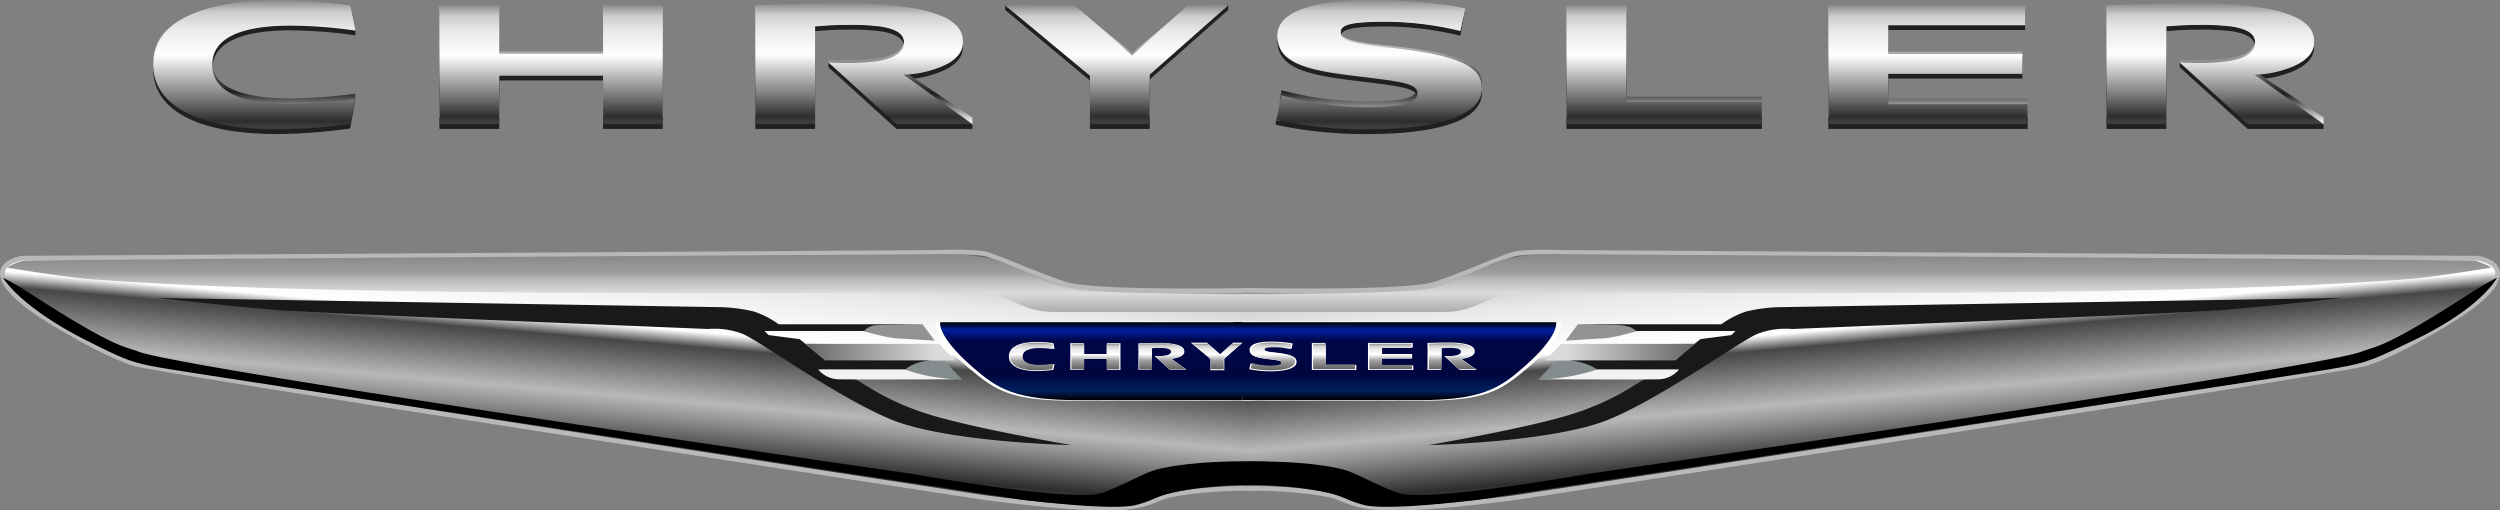 <?xml version="1.0" encoding="UTF-8"?> <svg xmlns="http://www.w3.org/2000/svg" xmlns:xlink="http://www.w3.org/1999/xlink" viewBox="0 0 529 108.007"><rect x="0" y="0" width="529" height="108.007" fill="#808080" stroke="none"/> <defs> <linearGradient id="linear-gradient" x1="352.141" y1="24.848" x2="352.141" y2="1.296" gradientUnits="userSpaceOnUse"> <stop offset="0" stop-color="#fff"></stop> <stop offset="0.253" stop-color="#1e1e1e"></stop> <stop offset="0.663" stop-color="#c7c7c7"></stop> <stop offset="0.899" stop-color="#c7c7c7"></stop> </linearGradient> <linearGradient id="linear-gradient-2" x1="116.613" y1="24.848" x2="116.613" y2="1.296" xlink:href="#linear-gradient"></linearGradient> <linearGradient id="linear-gradient-3" x1="236.271" y1="24.848" x2="236.271" y2="1.215" xlink:href="#linear-gradient"></linearGradient> <linearGradient id="linear-gradient-4" x1="407.969" y1="24.848" x2="407.969" y2="1.296" xlink:href="#linear-gradient"></linearGradient> <linearGradient id="linear-gradient-5" x1="291.782" y1="25.865" x2="291.782" y2="0.25" xlink:href="#linear-gradient"></linearGradient> <linearGradient id="linear-gradient-6" x1="53.814" y1="25.865" x2="53.814" y2="0.298" xlink:href="#linear-gradient"></linearGradient> <linearGradient id="linear-gradient-7" x1="182.795" y1="26.278" x2="182.795" y2="0.933" xlink:href="#linear-gradient"></linearGradient> <linearGradient id="linear-gradient-8" x1="468.699" y1="26.278" x2="468.699" y2="0.933" xlink:href="#linear-gradient"></linearGradient> <linearGradient id="linear-gradient-9" x1="352.141" y1="26.278" x2="352.141" y2="1.118" gradientUnits="userSpaceOnUse"> <stop offset="0.028" stop-color="#3c3c3c"></stop> <stop offset="0.062" stop-color="#2d2d2d"></stop> <stop offset="0.236" stop-color="#787878"></stop> <stop offset="0.343" stop-color="#a1a1a1"></stop> <stop offset="0.579" stop-color="#fff"></stop> <stop offset="0.781" stop-color="#e9e9e9"></stop> <stop offset="0.91" stop-color="#ccc"></stop> <stop offset="1" stop-color="#8b8b8b"></stop> </linearGradient> <linearGradient id="linear-gradient-10" x1="116.613" y1="26.278" x2="116.613" y2="1.118" xlink:href="#linear-gradient-9"></linearGradient> <linearGradient id="linear-gradient-11" x1="236.283" y1="26.278" x2="236.283" y2="1.118" xlink:href="#linear-gradient-9"></linearGradient> <linearGradient id="linear-gradient-12" x1="407.969" y1="26.278" x2="407.969" y2="1.118" xlink:href="#linear-gradient-9"></linearGradient> <linearGradient id="linear-gradient-13" x1="291.782" y1="27.365" x2="291.782" y2="0" xlink:href="#linear-gradient-9"></linearGradient> <linearGradient id="linear-gradient-14" x1="53.814" y1="27.365" x2="53.814" y2="0.051" xlink:href="#linear-gradient-9"></linearGradient> <linearGradient id="linear-gradient-15" x1="182.795" y1="26.278" x2="182.795" y2="0.73" xlink:href="#linear-gradient-9"></linearGradient> <linearGradient id="linear-gradient-16" x1="468.699" y1="26.278" x2="468.699" y2="0.73" xlink:href="#linear-gradient-9"></linearGradient> <linearGradient id="linear-gradient-17" x1="131.292" y1="98.916" x2="135.809" y2="47.28" gradientUnits="userSpaceOnUse"> <stop offset="0.028" stop-color="#3c3c3c"></stop> <stop offset="0.062" stop-color="#2d2d2d"></stop> <stop offset="0.218" stop-color="#8f8f8f"></stop> <stop offset="0.292" stop-color="#b8b8b8"></stop> <stop offset="0.517" stop-color="#474747"></stop> <stop offset="0.579" stop-color="#fff"></stop> <stop offset="0.781" stop-color="#e9e9e9"></stop> <stop offset="0.882" stop-color="#ccc"></stop> <stop offset="0.938" stop-color="#8b8b8b"></stop> <stop offset="1" stop-color="#606060"></stop> </linearGradient> <linearGradient id="linear-gradient-18" x1="411.29" y1="98.916" x2="415.808" y2="47.28" gradientTransform="matrix(-1, 0, 0, 1, 809, 0)" xlink:href="#linear-gradient-17"></linearGradient> <linearGradient id="linear-gradient-19" x1="232.11" y1="84.675" x2="232.11" y2="68.173" gradientUnits="userSpaceOnUse"> <stop offset="0.006"></stop> <stop offset="0.118" stop-color="#00205f"></stop> <stop offset="0.331" stop-color="#00053f"></stop> <stop offset="0.758" stop-color="#000747"></stop> <stop offset="0.899" stop-color="#001e9f"></stop> <stop offset="1"></stop> </linearGradient> <linearGradient id="linear-gradient-20" x1="312.11" y1="84.675" x2="312.11" y2="68.173" gradientTransform="matrix(-1, 0, 0, 1, 607.227, 0)" xlink:href="#linear-gradient-19"></linearGradient> <linearGradient id="linear-gradient-21" x1="282.291" y1="78.128" x2="282.291" y2="72.732" gradientUnits="userSpaceOnUse"> <stop offset="0.028" stop-color="#686868"></stop> <stop offset="0.343" stop-color="#a1a1a1"></stop> <stop offset="0.579" stop-color="#fff"></stop> <stop offset="0.781" stop-color="#e9e9e9"></stop> <stop offset="0.91" stop-color="#ccc"></stop> <stop offset="1" stop-color="#8b8b8b"></stop> </linearGradient> <linearGradient id="linear-gradient-22" x1="231.78" y1="78.128" x2="231.78" y2="72.732" xlink:href="#linear-gradient-21"></linearGradient> <linearGradient id="linear-gradient-23" x1="257.445" y1="78.128" x2="257.445" y2="72.732" xlink:href="#linear-gradient-21"></linearGradient> <linearGradient id="linear-gradient-24" x1="294.264" y1="78.128" x2="294.264" y2="72.732" xlink:href="#linear-gradient-21"></linearGradient> <linearGradient id="linear-gradient-25" x1="269.347" y1="78.361" x2="269.347" y2="72.493" xlink:href="#linear-gradient-21"></linearGradient> <linearGradient id="linear-gradient-26" x1="218.312" y1="78.361" x2="218.312" y2="72.503" xlink:href="#linear-gradient-21"></linearGradient> <linearGradient id="linear-gradient-27" x1="245.974" y1="78.128" x2="245.974" y2="72.649" xlink:href="#linear-gradient-21"></linearGradient> <linearGradient id="linear-gradient-28" x1="307.289" y1="78.128" x2="307.289" y2="72.649" xlink:href="#linear-gradient-21"></linearGradient> <linearGradient id="linear-gradient-29" x1="202.125" y1="74.507" x2="170.458" y2="74.507" gradientUnits="userSpaceOnUse"> <stop offset="0.146" stop-color="#dadada"></stop> <stop offset="1" stop-color="#666"></stop> </linearGradient> <linearGradient id="linear-gradient-30" x1="381.125" y1="74.507" x2="349.459" y2="74.507" gradientTransform="matrix(-1, 0, 0, 1, 708.084, 0)" xlink:href="#linear-gradient-29"></linearGradient> <linearGradient id="linear-gradient-31" x1="134.312" y1="66.007" x2="134.312" y2="53.757" gradientUnits="userSpaceOnUse"> <stop offset="0.028" stop-color="#b0b0b0"></stop> <stop offset="0.326" stop-color="#dcdcdc"></stop> <stop offset="0.579" stop-color="#b5b5b5"></stop> <stop offset="0.68" stop-color="#9d9d9d"></stop> <stop offset="0.938" stop-color="#8b8b8b"></stop> </linearGradient> <linearGradient id="linear-gradient-32" x1="408.312" y1="66.007" x2="408.312" y2="53.757" gradientTransform="matrix(-1, 0, 0, 1, 802.625, 0)" xlink:href="#linear-gradient-31"></linearGradient> </defs> <title>chrysler</title> <g id="Слой_2" data-name="Слой 2"> <g id="Layer_1" data-name="Layer 1"> <polyline points="331.469 27.278 372.813 27.278 372.813 22.578 344.105 22.578 344.129 2.118 331.469 2.118 331.469 27.278" style="fill:#231f20"></polyline> <path d="M92.985,2.118V27.278h12.654V17.02h21.971V27.278h12.631V2.118H127.61V12.358H105.639V2.118H92.985" style="fill:#231f20"></path> <path d="M251.32,2.118l-11.761,10.626-12.177-10.626-14.693-1v1s17.822,14.826,17.942,14.918V27.278h12.644V16.808c.102-.069,16.602-14.691,16.602-14.691v-1l-8.556,1" style="fill:#231f20"></path> <polyline points="386.889 27.278 429.049 27.278 429.049 23.042 399.538 23.042 399.538 16.627 427.937 16.627 427.937 12.406 399.538 12.406 399.538 6.343 428.506 6.343 428.529 2.118 386.889 2.118 386.889 27.278" style="fill:#231f20"></polyline> <path d="M270.303,8.666c0,5.817,6.747,7.221,15.903,8.354,9.354,1.164,13.721,1.475,13.721,3.677,0,1.958-2.776,2.998-10.827,2.998a68.472,68.472,0,0,1-17.911-2.544c-.045.182-.871,2.837-1.191,4.259a2.731,2.731,0,0,0,0,1,90.038,90.038,0,0,0,19.623,1.955c12.185,0,23.946-2.123,23.946-8.727,0-4.526-4.777-6.854-18.363-8.428-5.616-.656-11.544-1.075-11.544-3.248,0-1.618,1.63-2.358,9.65-2.358a68.02,68.02,0,0,1,15.696,1.958l1.026-5.872C308.631,1.449,300.695,1,290.269,1c-8.661,0-19.966,1.194-19.966,7.666" style="fill:#231f20"></path> <path d="M32.431,14.706c0,8.127,8.569,13.66,26.334,13.66a121.077,121.077,0,0,0,15.331-1.174l1.1-6.262c-1.536.158-7.425,2.051-13.772,2.051-9.86,0-16.515-2.376-16.515-8.275,0-5.8,6.334-8.286,16.694-8.286A101.618,101.618,0,0,1,75.196,7.476v-1L74.096,2.194A119.067,119.067,0,0,0,59.145,1.051c-18.023,0-26.714,5.343-26.714,13.654" style="fill:#231f20"></path> <path d="M159.829,27.278h12.64V6.591c1.737-.11,3.667-.314,6.631-.314a51.966,51.966,0,0,1,7.109.321c3.851.597,5.106,1.837,5.076,3.486-.028,1.705-1.708,3.266-5.606,3.838a43.563,43.563,0,0,1-6.519.395,17.772,17.772,0,0,1-3.848-1.094v1l14.372,13.055h16.079v-1l-14.565-9.47a21.766,21.766,0,0,0,6.775-1.242c3.868-1.248,5.757-3.246,5.765-5.481.043-2.93-1.85-5.471-8.937-7.063a72.838,72.838,0,0,0-15.586-1.291c-9.08-.013-18.46.352-19.384.388V27.278" style="fill:#231f20"></path> <path d="M445.733,27.278h12.648V6.591c1.73-.11,3.65-.314,6.617-.314a52.579,52.579,0,0,1,7.137.321c3.823.597,5.081,1.837,5.045,3.486-.038,1.705-1.699,3.266-5.615,3.838a42.944,42.944,0,0,1-6.505.395,16.528,16.528,0,0,1-3.839-1.094v1l14.37,13.055H491.665v-1l-14.565-9.47a21.846,21.846,0,0,0,6.787-1.242c3.844-1.248,5.744-3.246,5.78-5.481.013-2.93-1.87-5.471-8.959-7.063a72.77,72.77,0,0,0-15.582-1.291c-9.102-.013-18.48.352-19.393.388V27.278" style="fill:#231f20"></path> <polyline points="331.469 24.848 372.813 24.848 372.813 20.448 344.105 20.448 344.129 1.296 331.469 1.296 331.469 24.848" style="fill:url(#linear-gradient)"></polyline> <path d="M92.985,1.296V24.848h12.654V15.245h21.971v9.602h12.631V1.296H127.61v9.585H105.639V1.296H92.985" style="fill:url(#linear-gradient-2)"></path> <path d="M251.32,1.296l-11.761,9.947-12.177-9.947-14.59-.081s17.719,13.958,17.839,14.044v9.588h12.644V15.047C243.376,14.983,259.75,1.215,259.75,1.215l-8.43.081" style="fill:url(#linear-gradient-3)"></path> <polyline points="386.889 24.848 429.049 24.848 429.049 20.883 399.538 20.883 399.538 14.878 427.937 14.878 427.937 10.927 399.538 10.927 399.538 5.251 428.506 5.251 428.529 1.296 386.889 1.296 386.889 24.848" style="fill:url(#linear-gradient-4)"></polyline> <path d="M270.303,7.426c0,5.446,6.747,6.759,15.903,7.819,9.354,1.09,13.721,1.381,13.721,3.442,0,1.832-2.776,2.806-10.827,2.806a72.802,72.802,0,0,1-17.911-2.381c-.061.227-1.191,6.305-1.191,6.298,1.316.263,8.533.455,19.623.455,12.185,0,23.946-1.987,23.946-8.169,0-4.237-4.777-6.416-18.363-7.889-5.616-.614-11.544-1.006-11.544-3.041,0-1.515,1.63-2.208,9.65-2.208a72.349,72.349,0,0,1,15.696,1.833l1.026-4.56A122.978,122.978,0,0,0,290.269.25c-8.661,0-19.966,1.118-19.966,7.176" style="fill:url(#linear-gradient-5)"></path> <path d="M32.431,13.079c0,7.608,8.569,12.786,26.334,12.786a129.272,129.272,0,0,0,15.331-1.099l1.1-3.837V19.841a120.928,120.928,0,0,1-13.772.984c-9.86,0-16.515-2.223-16.515-7.746,0-5.429,6.334-7.756,16.694-7.756a108.518,108.518,0,0,1,13.593.989L74.096,1.368A126.925,126.925,0,0,0,59.145.298c-18.023,0-26.714,5.002-26.714,12.781" style="fill:url(#linear-gradient-6)"></path> <path d="M159.829,24.848h12.64V5.484c1.737-.104,3.667-.294,6.631-.294a55.597,55.597,0,0,1,7.109.301c3.851.56,5.106,1.72,5.076,3.263-.028,1.596-1.708,3.057-5.606,3.593a46.584,46.584,0,0,1-6.519.37c-1.304,0-2.297-.012-3.848-.088v.596l14.372,11.624,16.079,1.431V24.848l-14.565-9.801a23.064,23.064,0,0,0,6.775-1.163c3.868-1.168,5.757-3.038,5.765-5.131.043-2.742-1.85-5.121-8.937-6.611a77.624,77.624,0,0,0-15.586-1.209c-9.08-.012-18.46.33-19.384.363V24.848" style="fill:url(#linear-gradient-7)"></path> <path d="M445.733,24.848h12.648V5.484c1.73-.104,3.65-.294,6.617-.294a56.253,56.253,0,0,1,7.137.301c3.823.56,5.081,1.72,5.045,3.263-.038,1.596-1.699,3.057-5.615,3.593a45.922,45.922,0,0,1-6.505.37c-1.325,0-2.297-.012-3.839-.088v.596l14.37,11.624L491.665,26.278V24.848l-14.565-9.801a23.149,23.149,0,0,0,6.787-1.163c3.844-1.168,5.744-3.038,5.78-5.131.013-2.742-1.87-5.121-8.959-6.611A77.551,77.551,0,0,0,465.126.933c-9.102-.012-18.48.33-19.393.363V24.848" style="fill:url(#linear-gradient-8)"></path> <polyline points="331.469 26.278 372.813 26.278 372.813 21.578 344.105 21.578 344.129 1.118 331.469 1.118 331.469 26.278" style="fill:url(#linear-gradient-9)"></polyline> <path d="M92.985,1.118V26.278h12.654V16.02h21.971V26.278h12.631V1.118H127.61V11.358H105.639V1.118H92.985" style="fill:url(#linear-gradient-10)"></path> <path d="M251.32,1.118l-11.761,10.626-12.177-10.626H212.689s17.822,14.826,17.942,14.918V26.278h12.644V15.808c.102-.069,16.602-14.691,16.602-14.691h-8.556" style="fill:url(#linear-gradient-11)"></path> <polyline points="386.889 26.278 429.049 26.278 429.049 22.042 399.538 22.042 399.538 15.627 427.937 15.627 427.937 11.406 399.538 11.406 399.538 5.343 428.506 5.343 428.529 1.118 386.889 1.118 386.889 26.278" style="fill:url(#linear-gradient-12)"></polyline> <path d="M270.303,7.666c0,5.817,6.747,7.221,15.903,8.354,9.354,1.164,13.721,1.475,13.721,3.677,0,1.958-2.776,2.998-10.827,2.998a68.472,68.472,0,0,1-17.911-2.544c-.061.243-1.191,5.267-1.191,5.259a90.038,90.038,0,0,0,19.623,1.955c12.185,0,23.946-2.123,23.946-8.727,0-4.526-4.777-6.854-18.363-8.428-5.616-.656-11.544-1.075-11.544-3.248,0-1.618,1.63-2.358,9.65-2.358a68.02,68.02,0,0,1,15.696,1.958l1.026-4.872A115.373,115.373,0,0,0,290.269,0c-8.661,0-19.966,1.194-19.966,7.666" style="fill:url(#linear-gradient-13)"></path> <path d="M32.431,13.706c0,8.127,8.569,13.66,26.334,13.66a121.077,121.077,0,0,0,15.331-1.174l1.1-5.262a113.299,113.299,0,0,1-13.772,1.051c-9.86,0-16.515-2.376-16.515-8.275,0-5.8,6.334-8.286,16.694-8.286A101.618,101.618,0,0,1,75.196,6.476L74.096,1.194A119.067,119.067,0,0,0,59.145.051c-18.023,0-26.714,5.343-26.714,13.654" style="fill:url(#linear-gradient-14)"></path> <path d="M159.829,26.278h12.64V5.591c1.737-.11,3.667-.314,6.631-.314a51.966,51.966,0,0,1,7.109.321c3.851.597,5.106,1.837,5.076,3.486-.028,1.705-1.708,3.266-5.606,3.838a43.563,43.563,0,0,1-6.519.395c-1.304,0-2.297-.013-3.848-.094l14.372,13.055h16.079l-14.565-10.47a21.766,21.766,0,0,0,6.775-1.242c3.868-1.248,5.757-3.246,5.765-5.481.043-2.93-1.85-5.471-8.937-7.063A72.838,72.838,0,0,0,179.212.73c-9.08-.013-18.46.352-19.384.388V26.278" style="fill:url(#linear-gradient-15)"></path> <path d="M445.733,26.278h12.648V5.591c1.73-.11,3.65-.314,6.617-.314a52.579,52.579,0,0,1,7.137.321c3.823.597,5.081,1.837,5.045,3.486-.038,1.705-1.699,3.266-5.615,3.838a42.944,42.944,0,0,1-6.505.395c-1.325,0-2.297-.013-3.839-.094l14.37,13.055H491.665L477.1,15.808a21.846,21.846,0,0,0,6.787-1.242c3.844-1.248,5.744-3.246,5.78-5.481.013-2.93-1.87-5.471-8.959-7.063A72.77,72.77,0,0,0,465.126.73c-9.102-.013-18.48.352-19.393.388V26.278" style="fill:url(#linear-gradient-16)"></path> <path d="M265.292,103.382c-6.198-.258-16.385.681-19.417,1.875-3.444,1.356-4.5,2.25-12.875,2.25s-24.875-2.25-24.875-2.25-175.25-26.75-180-28.375-10.625-4.75-17.25-8.75S.5,60.507.5,57.882s4.125-3.25,4.125-3.25L197.958,53.423s8-.333,10.667.333,14.384,5.971,18,6.667c8.667,1.667,38.667,1,38.667,1" style="stroke:#b8b8b8;fill:url(#linear-gradient-17)"></path> <path d="M33.054,63.043,153.125,65.007a35.635,35.635,0,0,1,6.357.894,19.575,19.575,0,0,1,5.286,2.714h30.428s-10.429.286-11.286.714-.286.714-.286.714H161.769l.857.857,6.571.857,5,4.143h24s-4.571.857-5.428,1.571l-.858.714h-18s.572,1,3.143,1.143,2.857.714,4,1,6.286,4.714,16.714,7.715c10.428,3,29,6.143,29,6.143s-26.858-.572-38.572-5.572c-11.714-5-27.571-16.571-31.143-18a16.812,16.812,0,0,0-7.286-1s-81.572-3.286-90.858-4S33.054,63.043,33.054,63.043Z" style="fill:#191919"></path> <path d="M263.711,103.382c6.197-.258,16.383.681,19.414,1.875,3.444,1.356,4.5,2.25,12.875,2.25s24.875-2.25,24.875-2.25,175.25-26.75,180-28.375,10.625-4.75,17.25-8.75,10.375-7.625,10.375-10.25-4.125-3.25-4.125-3.25L331.041,53.423s-7.999-.333-10.666.333-14.385,5.971-18,6.667c-8.667,1.667-38.667,1-38.667,1" style="stroke:#b8b8b8;fill:url(#linear-gradient-18)"></path> <path d="M495.946,63.043,375.875,65.007a35.639,35.639,0,0,0-6.357.894,19.566,19.566,0,0,0-5.286,2.714h-30.429s10.43.286,11.286.714.286.714.286.714h21.856l-.856.857-6.572.857-5,4.143h-24s4.571.857,5.429,1.571l.858.714h18s-.571,1-3.144,1.143c-2.57.142-2.857.714-4,1s-6.285,4.714-16.714,7.715c-10.429,3-29,6.143-29,6.143s26.858-.572,38.571-5.572c11.715-5,27.571-16.571,31.143-18a16.814,16.814,0,0,1,7.286-1s81.572-3.286,90.858-4C479.375,64.9,495.946,63.043,495.946,63.043Z" style="fill:#191919"></path> <path d="M265.304,84.799s-22.589-.084-36.971,0c-14.383.085-17.436-1.958-23.374-6.958-7.964-6.707-6.998-9.793-6.998-9.793h67.344" style="fill:#fff"></path> <path d="M265.292,84.673s-22.25-.083-36.417,0-17.865-2.438-23.084-7c-7.721-6.75-6.833-9.5-6.833-9.5H265.292" style="fill:url(#linear-gradient-19)"></path> <path d="M262.923,84.799s22.589-.084,36.972,0c14.383.085,17.436-1.958,23.373-6.958,7.965-6.707,6.999-9.793,6.999-9.793h-67.344" style="fill:#fff"></path> <path d="M262.935,84.673s22.25-.083,36.417,0,17.865-2.438,23.084-7c7.721-6.75,6.832-9.5,6.832-9.5h-68.333" style="fill:url(#linear-gradient-20)"></path> <polyline points="277.584 78.295 286.998 78.295 286.998 77.224 280.461 77.224 280.466 72.566 277.584 72.566 277.584 78.295" style="fill:#fff"></polyline> <polyline points="277.857 78.128 286.725 78.128 286.725 77.12 280.567 77.12 280.572 72.732 277.857 72.732 277.857 78.128" style="fill:url(#linear-gradient-21)"></polyline> <path d="M226.472,72.604v5.653h2.844V75.952h4.936v2.305h2.837V72.604h-2.837v2.301h-4.936V72.604h-2.844" style="fill:#fff"></path> <path d="M226.713,72.732v5.396h2.714V75.928h4.712v2.2h2.708v-5.396h-2.708v2.196h-4.712V72.732h-2.714" style="fill:url(#linear-gradient-22)"></path> <path d="M260.935,72.51l-2.73,2.466-2.827-2.466h-3.41s4.137,3.441,4.165,3.462v2.378h2.934V75.92c.024-.016,3.853-3.41,3.853-3.41h-1.985" style="fill:#fff"></path> <path d="M260.67,72.732l-2.522,2.278-2.612-2.278h-3.151s3.822,3.179,3.848,3.199v2.197h2.711V75.883c.022-.015,3.561-3.15,3.561-3.15h-1.835" style="fill:url(#linear-gradient-23)"></path> <polyline points="289.464 78.295 299.064 78.295 299.064 77.33 292.346 77.33 292.346 75.87 298.811 75.87 298.811 74.909 292.346 74.909 292.346 73.527 298.939 73.527 298.946 72.566 289.464 72.566 289.464 78.295" style="fill:#fff"></polyline> <polyline points="289.743 78.128 298.785 78.128 298.785 77.22 292.457 77.22 292.457 75.844 298.547 75.844 298.547 74.939 292.457 74.939 292.457 73.638 298.668 73.638 298.674 72.732 289.743 72.732 289.743 78.128" style="fill:url(#linear-gradient-24)"></polyline> <path d="M264.412,74.044c0,1.337,1.549,1.66,3.653,1.919,2.151.268,3.155.339,3.155.845,0,.45-.64.689-2.488.689a15.732,15.732,0,0,1-4.117-.585c-.014.057-.274,1.21-.274,1.209a20.649,20.649,0,0,0,4.509.449c2.8,0,5.504-.488,5.504-2.005,0-1.04-1.098-1.575-4.22-1.937-1.29-.15-2.653-.247-2.653-.747,0-.372.375-.542,2.217-.542a15.672,15.672,0,0,1,3.607.449l.237-1.119a26.551,26.551,0,0,0-4.544-.388c-1.988,0-4.586.274-4.586,1.761" style="fill:#fff"></path> <path d="M264.741,74.137c0,1.248,1.446,1.549,3.41,1.792,2.008.249,2.944.316,2.944.789,0,.42-.597.643-2.322.643a14.68,14.68,0,0,1-3.842-.546c-.013.053-.256,1.13-.256,1.128a19.287,19.287,0,0,0,4.208.419c2.613,0,5.137-.455,5.137-1.872,0-.971-1.024-1.47-3.938-1.808-1.204-.14-2.476-.231-2.476-.697,0-.347.35-.505,2.068-.505a14.618,14.618,0,0,1,3.367.419l.221-1.044a24.752,24.752,0,0,0-4.24-.362c-1.855,0-4.281.256-4.281,1.644" style="fill:url(#linear-gradient-25)"></path> <path d="M213.477,75.432c0,1.837,1.938,3.089,5.955,3.089a27.276,27.276,0,0,0,3.467-.266l.248-1.19a25.417,25.417,0,0,1-3.114.238c-2.229,0-3.735-.537-3.735-1.871,0-1.312,1.433-1.875,3.775-1.875a22.823,22.823,0,0,1,3.074.24l-.248-1.195a26.867,26.867,0,0,0-3.381-.259c-4.076,0-6.042,1.209-6.042,3.088" style="fill:#fff"></path> <path d="M213.727,75.432c0,1.743,1.838,2.929,5.647,2.929a25.838,25.838,0,0,0,3.288-.252l.236-1.128a24.091,24.091,0,0,1-2.953.226c-2.114,0-3.542-.509-3.542-1.774,0-1.244,1.359-1.777,3.58-1.777a21.68,21.68,0,0,1,2.915.227l-.236-1.133a25.452,25.452,0,0,0-3.206-.246c-3.865,0-5.729,1.147-5.729,2.929" style="fill:url(#linear-gradient-26)"></path> <path d="M240.886,78.219h2.799v-4.583c.385-.024.813-.069,1.47-.069a11.553,11.553,0,0,1,1.575.071c.853.132,1.131.408,1.124.772-.006.378-.377.724-1.242.851a9.66,9.66,0,0,1-1.444.087c-.289,0-.509-.002-.852-.021L247.5,78.219h3.561L247.835,75.899a4.818,4.818,0,0,0,1.5-.275c.857-.277,1.275-.719,1.277-1.215.01-.648-.41-1.212-1.98-1.564a16.118,16.118,0,0,0-3.453-.286c-2.012-.003-4.089.078-4.294.086v5.574" style="fill:#fff"></path> <path d="M241.049,78.128h2.71V73.692c.373-.024.787-.067,1.422-.067a11.123,11.123,0,0,1,1.525.069c.826.128,1.095.395,1.088.747-.005.366-.366.701-1.202.823a9.288,9.288,0,0,1-1.399.085c-.279,0-.493-.002-.825-.021l3.083,2.8h3.448l-3.123-2.246a4.672,4.672,0,0,0,1.453-.267c.829-.268,1.234-.696,1.236-1.176.01-.627-.397-1.173-1.917-1.515a15.611,15.611,0,0,0-3.342-.276c-1.948-.003-3.959.076-4.157.083v5.396" style="fill:url(#linear-gradient-27)"></path> <path d="M302.064,78.295h2.877V73.589c.394-.025.83-.072,1.506-.072a11.944,11.944,0,0,1,1.624.073c.868.136,1.155.418,1.147.792-.009.388-.386.743-1.278.873a9.666,9.666,0,0,1-1.48.09c-.299,0-.522-.003-.873-.022l3.27,2.971h3.658l-3.314-2.382a4.953,4.953,0,0,0,1.543-.283c.875-.284,1.309-.738,1.315-1.247.002-.666-.424-1.244-2.037-1.607a16.56,16.56,0,0,0-3.545-.293c-2.071-.003-4.204.08-4.411.088V78.295" style="fill:#fff"></path> <path d="M302.364,78.128h2.712V73.692c.371-.024.782-.067,1.419-.067a11.276,11.276,0,0,1,1.531.069c.818.128,1.089.395,1.081.747-.009.366-.364.701-1.205.823a9.142,9.142,0,0,1-1.395.085c-.282,0-.492-.002-.823-.021l3.082,2.8h3.448l-3.124-2.246a4.668,4.668,0,0,0,1.454-.267c.825-.268,1.234-.696,1.24-1.176.002-.627-.399-1.173-1.92-1.515a15.6,15.6,0,0,0-3.342-.276c-1.953-.003-3.964.076-4.158.083v5.396" style="fill:url(#linear-gradient-28)"></path> <polyline points="198.708 72.757 170.458 72.757 174.541 76.257 202.125 76.257" style="fill:url(#linear-gradient-29)"></polyline> <path d="M195.197,68.615s-7.343-.02-9.634.205a3.586,3.586,0,0,0-2.771,1.271s5.334,1.583,7.709,1.541c1.625.083,7.291.459,7.291.459Z" style="fill:#929292"></path> <path d="M191.792,78.173H173.125a5.77,5.77,0,0,0,4.167,2.083c2.666.084,25,0,25,0Z" style="fill:#f2f2f2"></path> <path d="M336.626,78.173h18.667a5.768,5.768,0,0,1-4.167,2.083c-2.667.084-25,0-25,0Z" style="fill:#f2f2f2"></path> <path d="M199.958,76.423c-2.271.083-3.073-.043-3.833.021a8.176,8.176,0,0,0-4.625,1.75,36.82,36.82,0,0,0,5.125,1.396c2.667.5,7,.833,7,.833" style="fill:#848c8e"></path> <polyline points="330.375 72.757 358.625 72.757 354.543 76.257 326.959 76.257" style="fill:url(#linear-gradient-30)"></polyline> <path d="M333.887,68.615s6.947.001,9.238.226a5.444,5.444,0,0,1,3.168,1.25s-5.334,1.583-7.709,1.541c-1.625.083-7.291.459-7.291.459Z" style="fill:#929292"></path> <path d="M329.125,76.423c2.271.083,3.073-.043,3.834.021a10.758,10.758,0,0,1,5.041,1.75,57.075,57.075,0,0,1-5.541,1.396c-2.667.5-7,.833-7,.833" style="fill:#848c8e"></path> <path d="M265.125,102.632a93.972,93.972,0,0,0-11.75.688c-9.5,1.375-8.125,2.312-13.125,3.562s-23.875-1.125-23.875-1.125S50.755,80.477,41.5,79.007c-13.375-2.125-12.821-1.762-23.25-7-14-7.031-17.625-13.25-17.625-13.25s2.502,1.246,6,3.5c17.75,11.438,19.312,10.875,22.75,12.167,9.876,3.71,163.5,25.833,163.5,25.833s34.75,6.25,40.5,4,9.026-4.371,11.75-5c9.75-2.25,23.359-1.531,23.359-1.531"></path> <path d="M263.875,102.632a93.968,93.968,0,0,1,11.75.688c9.5,1.375,8.125,2.312,13.125,3.562s23.875-1.125,23.875-1.125S478.245,80.477,487.5,79.007c13.375-2.125,12.723-1.963,23.25-7,14.5-6.937,17.625-13.25,17.625-13.25s-2.502,1.246-6,3.5c-17.75,11.438-19.313,10.875-22.75,12.167-9.876,3.71-163.5,25.833-163.5,25.833s-34.75,6.25-40.5,4-9.026-4.371-11.75-5c-9.75-2.25-22.625-1.453-22.625-1.453"></path> <path d="M266.5,62.257s-37.25,0-41.375-1.25c-2.843-.862-11.5-5.125-14.25-6a51.479,51.479,0,0,0-8.75-1.25S6.792,54.923,5.042,55.173A10.077,10.077,0,0,0,1.5,56.632S13.671,58.657,19.291,59.09c58.416,4.5,184.958,2.291,189.583,2.916s7.875,4,14,4h44.25" style="fill:url(#linear-gradient-31)"></path> <path d="M262.125,62.257s37.25,0,41.375-1.25c2.844-.862,11.5-5.125,14.25-6a51.479,51.479,0,0,1,8.75-1.25S521.833,54.923,523.583,55.173a10.077,10.077,0,0,1,3.542,1.458s-12.171,2.025-17.791,2.459c-58.417,4.5-184.959,2.291-189.584,2.916s-7.875,4-14,4H261.5" style="fill:url(#linear-gradient-32)"></path> </g> </g> </svg> 